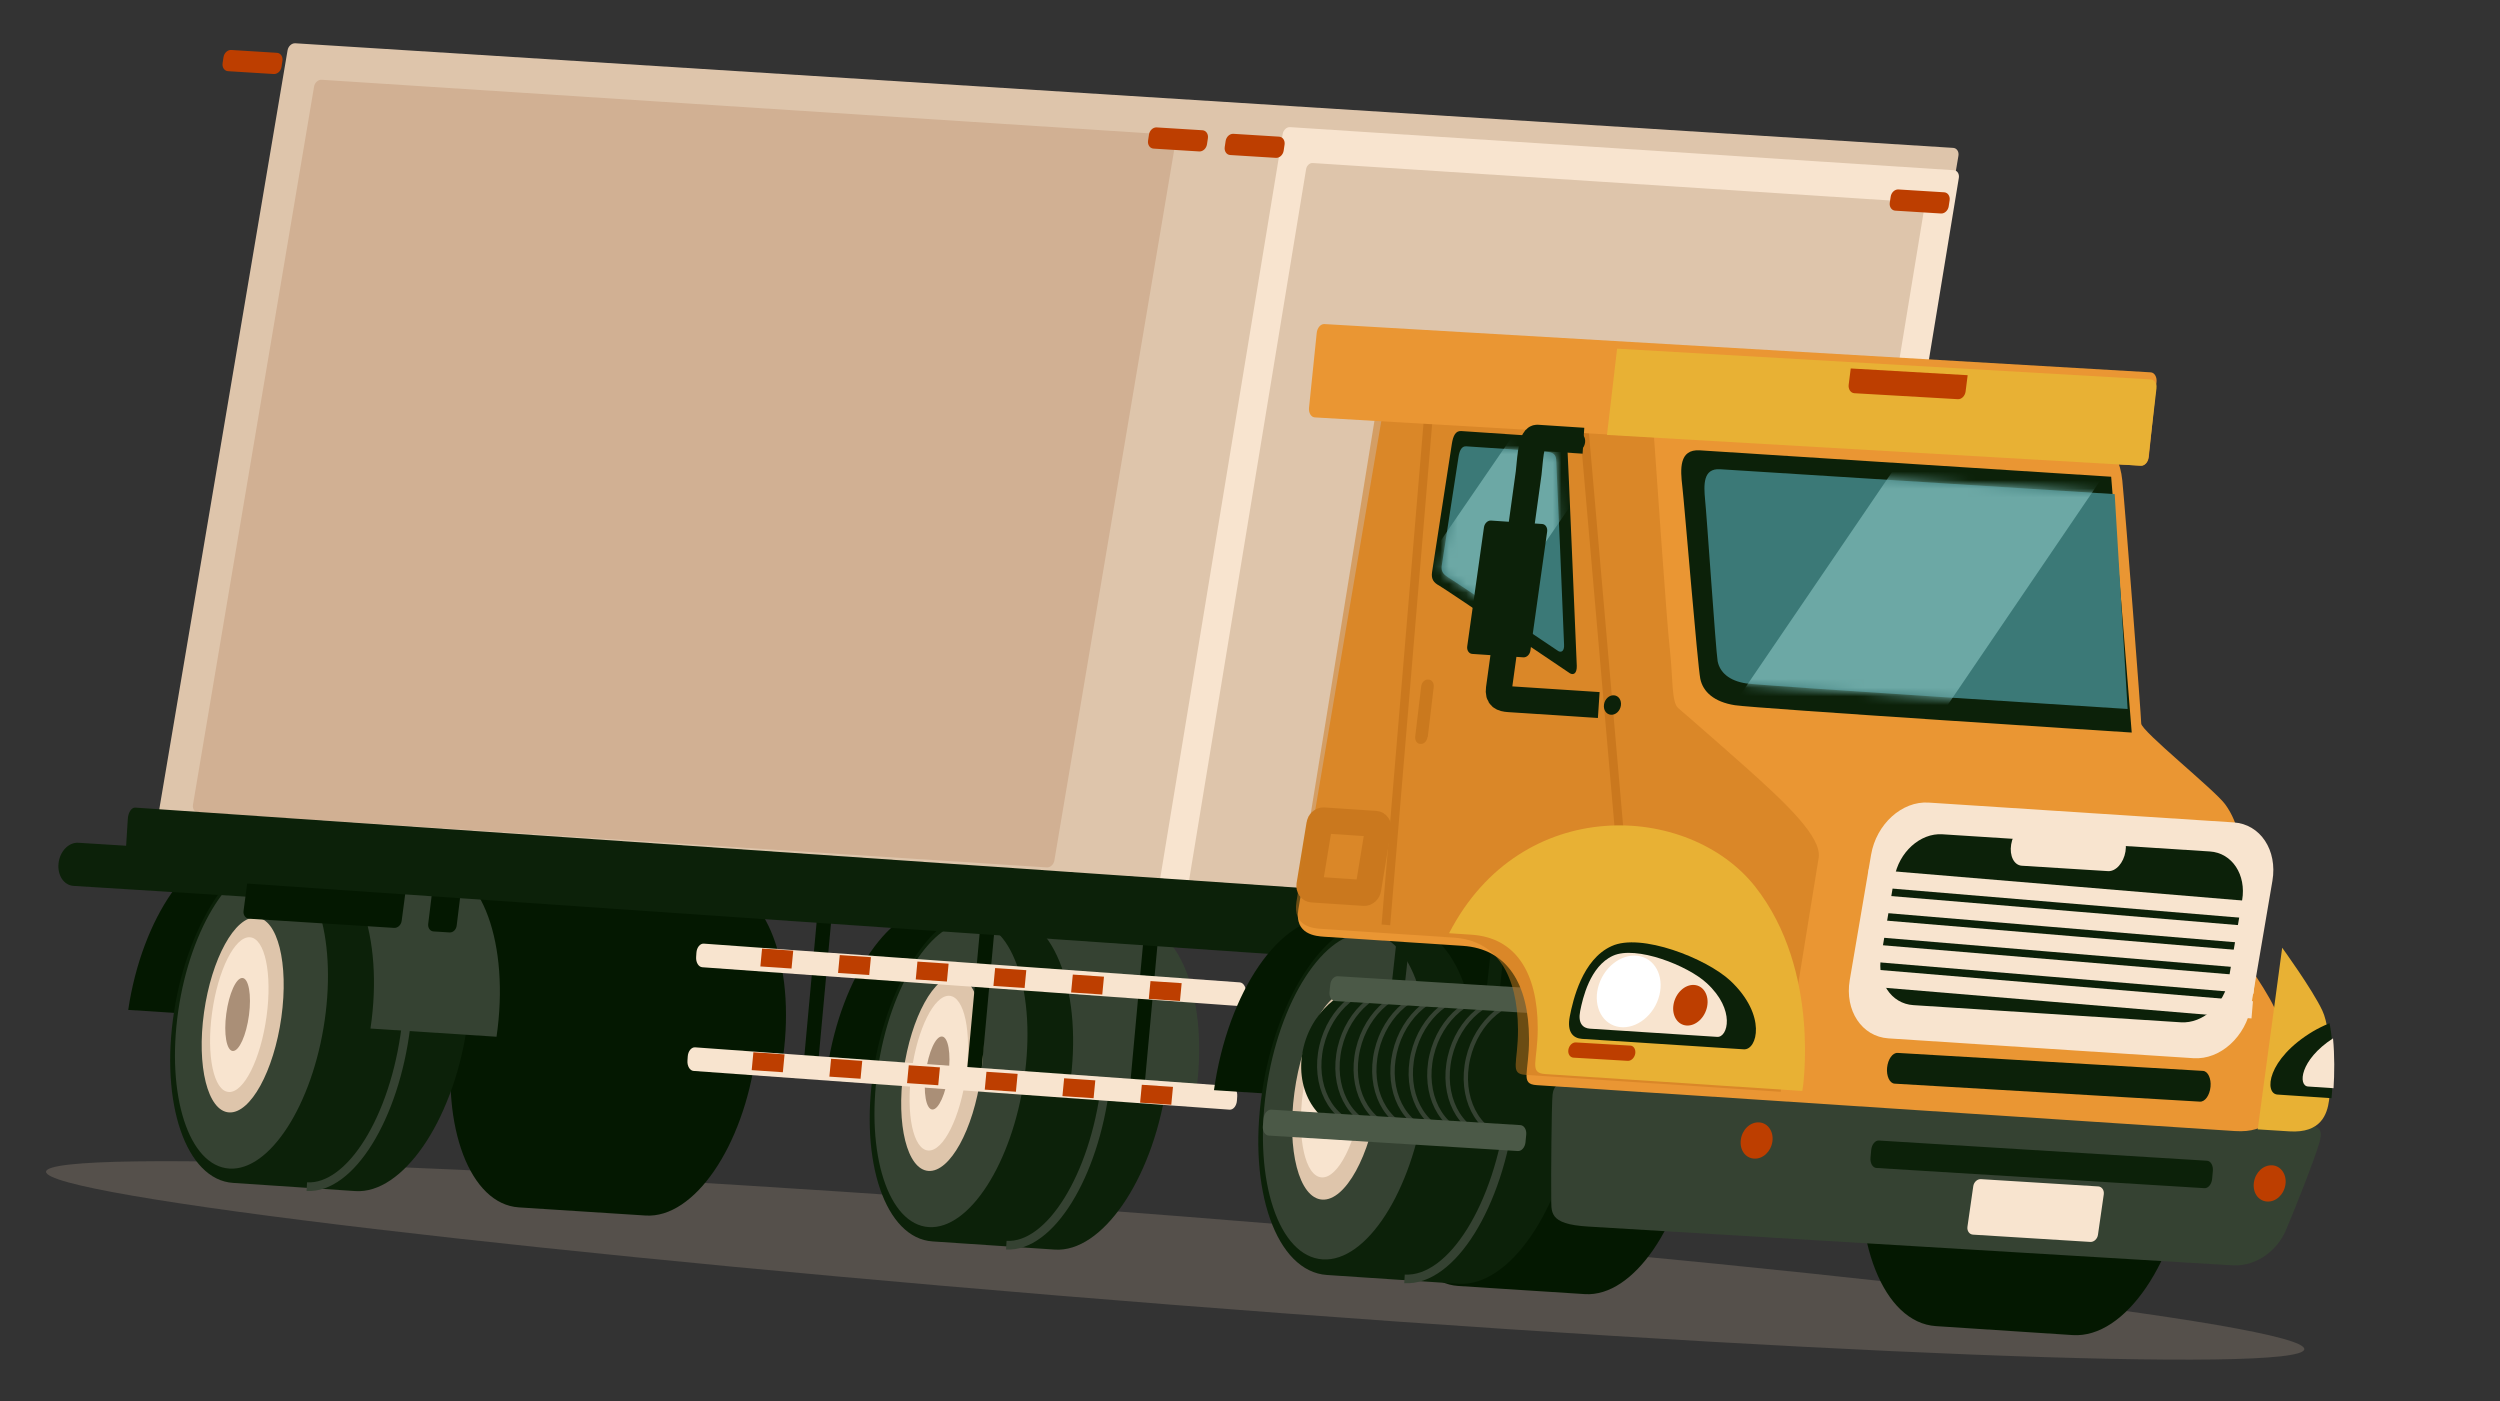 <svg width="289" height="162" viewBox="0 0 289 162" fill="none" xmlns="http://www.w3.org/2000/svg">
<rect x="0" y="0" width="289" height="162" fill="#333333" stroke="none"/>
<path d="M135.438 150.826C207.527 156.494 266.151 158.797 266.378 155.969C266.606 153.141 208.351 146.254 136.262 140.586C64.173 134.918 5.549 132.616 5.322 135.443C5.095 138.271 63.349 145.158 135.438 150.826Z" fill="#DEC5AB" fill-opacity="0.2"/>
<path d="M82.946 102.184L79.78 101.98L76.054 101.741L68.306 101.242L65.139 101.038L61.414 100.798C55.789 100.436 50.087 108.791 48.666 119.411L52.391 119.651C50.964 130.313 54.357 139.211 59.982 139.573L74.623 140.515C80.248 140.878 85.95 132.523 87.371 121.903L90.538 122.106C91.959 111.486 88.571 102.546 82.946 102.184Z" fill="#041801"/>
<path d="M191.531 111.269L188.364 111.065L184.639 110.825L176.89 110.326L173.724 110.122L169.999 109.882C164.373 109.52 158.671 117.875 157.25 128.495L160.975 128.735C159.548 139.397 162.942 148.295 168.567 148.657L183.207 149.6C188.832 149.962 194.534 141.607 195.956 130.987L199.122 131.191C200.506 120.568 197.118 111.628 191.531 111.269Z" fill="#041801"/>
<path d="M27.787 98.052L42.358 99C36.759 98.636 30.943 107.025 29.356 117.689L14.822 116.744C16.409 106.08 22.226 97.69 27.787 98.052Z" fill="#041801"/>
<path d="M47.101 99.323L32.963 98.377C27.531 98.013 21.79 106.329 20.129 116.903C18.462 127.518 21.505 136.379 26.937 136.743L41.075 137.689C46.507 138.052 52.248 129.736 53.909 119.163C55.569 108.589 52.533 99.686 47.101 99.323Z" fill="#0C2109"/>
<path d="M40.165 99.255C45.2 99.547 48.215 108.293 46.92 118.744C45.62 129.237 40.503 137.47 35.467 137.178" stroke="#354232" stroke-miterlimit="10"/>
<path d="M26.509 135.087C31.183 135.391 36.118 127.724 37.533 117.961C38.947 108.198 36.305 100.036 31.631 99.731C26.957 99.427 22.021 107.094 20.607 116.857C19.192 126.62 21.835 134.782 26.509 135.087Z" fill="#354232"/>
<path d="M26.479 128.595C28.948 128.752 31.655 123.835 32.525 117.61C33.395 111.385 32.099 106.211 29.63 106.054C27.162 105.896 24.455 110.814 23.584 117.038C22.714 123.263 24.01 128.437 26.479 128.595Z" fill="#DEC5AB"/>
<path d="M26.445 126.234C28.185 126.344 30.142 122.429 30.815 117.49C31.489 112.551 30.624 108.458 28.883 108.348C27.143 108.239 25.186 112.154 24.513 117.093C23.839 122.032 24.704 126.125 26.445 126.234Z" fill="#F8E4CF"/>
<path d="M26.91 121.495C27.635 121.539 28.473 119.686 28.782 117.356C29.091 115.025 28.753 113.1 28.028 113.055C27.303 113.011 26.465 114.864 26.156 117.194C25.848 119.525 26.185 121.45 26.91 121.495Z" fill="#AA8F77"/>
<path d="M50.12 99.838L35.585 98.892C41.184 99.257 44.415 108.234 42.827 118.899L57.399 119.847C58.95 109.18 55.719 100.202 50.12 99.838Z" fill="#354232"/>
<path d="M108.648 104.816L123.22 105.764C117.621 105.4 111.805 113.79 110.217 124.455L95.645 123.507C97.233 112.842 103.086 104.455 108.648 104.816Z" fill="#041801"/>
<path d="M127.963 106.088L113.826 105.142C108.394 104.778 102.653 113.094 100.992 123.668C99.324 134.283 102.367 143.145 107.799 143.508L121.937 144.454C127.369 144.817 133.11 136.502 134.771 125.928C136.432 115.354 133.395 106.451 127.963 106.088Z" fill="#0C2109"/>
<path d="M121.027 106.02C126.063 106.312 129.077 115.058 127.782 125.509C126.483 136.002 121.365 144.235 116.33 143.943" stroke="#354232" stroke-miterlimit="10"/>
<path d="M107.371 141.852C112.045 142.156 116.981 134.489 118.395 124.726C119.81 114.963 117.167 106.801 112.493 106.497C107.819 106.192 102.884 113.859 101.469 123.622C100.055 133.385 102.697 141.547 107.371 141.852Z" fill="#354232"/>
<path d="M107.341 135.36C109.81 135.517 112.517 130.6 113.387 124.375C114.258 118.15 112.962 112.976 110.493 112.819C108.024 112.661 105.317 117.579 104.447 123.803C103.577 130.028 104.873 135.202 107.341 135.36Z" fill="#DEC5AB"/>
<path d="M107.307 132.999C109.048 133.109 111.005 129.194 111.678 124.255C112.351 119.316 111.486 115.223 109.746 115.114C108.006 115.004 106.049 118.919 105.375 123.858C104.702 128.797 105.567 132.89 107.307 132.999Z" fill="#F8E4CF"/>
<path d="M107.772 128.26C108.497 128.304 109.335 126.451 109.644 124.121C109.953 121.79 109.616 119.865 108.89 119.82C108.165 119.776 107.327 121.629 107.019 123.959C106.71 126.29 107.047 128.215 107.772 128.26Z" fill="#AA8F77"/>
<path d="M130.98 106.602L116.408 105.654C122.007 106.018 125.237 114.996 123.65 125.661L138.222 126.609C139.81 115.944 136.579 106.966 130.98 106.602Z" fill="#354232"/>
<path d="M38.563 99.263L9.065 97.424C7.94 97.354 6.924 98.401 6.769 99.791C6.614 101.182 7.383 102.34 8.509 102.41L38.007 104.25C39.133 104.32 40.148 103.273 40.303 101.882C40.42 100.489 39.65 99.331 38.563 99.263Z" fill="#0C2109"/>
<path d="M46.432 106.455C46.37 106.927 45.976 107.292 45.557 107.265L28.802 106.205C28.383 106.178 28.091 105.77 28.154 105.298L29.091 98.216C29.154 97.744 29.547 97.38 29.966 97.406L46.722 98.467C47.141 98.493 47.432 98.901 47.37 99.373L46.432 106.455Z" fill="#041801"/>
<path d="M52.791 107.008C52.735 107.464 52.371 107.816 51.981 107.791L50.106 107.673C49.717 107.648 49.444 107.256 49.5 106.801L50.339 99.973C50.395 99.518 50.759 99.165 51.148 99.19L53.024 99.308C53.413 99.333 53.686 99.725 53.63 100.181L52.791 107.008Z" fill="#041801"/>
<path d="M96.331 103.822L94.662 103.766L92.874 123.256L94.543 123.312L96.331 103.822Z" fill="#041801"/>
<path d="M115.151 105.397L113.481 105.34L111.693 124.83L113.363 124.887L115.151 105.397Z" fill="#041801"/>
<path d="M134.01 106.975L132.34 106.918L130.552 126.408L132.222 126.465L134.01 106.975Z" fill="#041801"/>
<path d="M143.993 115.234C143.954 115.846 143.571 116.322 143.141 116.291L81.183 111.813C80.754 111.782 80.434 111.255 80.473 110.643L80.505 110.142C80.544 109.529 80.927 109.053 81.357 109.084L143.315 113.563C143.745 113.594 144.064 114.12 144.025 114.733L143.993 115.234Z" fill="#F8E4CF"/>
<path d="M91.698 109.898L88.095 109.655L87.899 111.72L91.502 111.963L91.698 109.898Z" fill="#BD3E00"/>
<path d="M100.679 110.65L97.076 110.406L96.879 112.472L100.482 112.715L100.679 110.65Z" fill="#BD3E00"/>
<path d="M109.659 111.401L106.056 111.158L105.86 113.223L109.463 113.466L109.659 111.401Z" fill="#BD3E00"/>
<path d="M118.64 112.152L115.037 111.909L114.84 113.974L118.443 114.217L118.64 112.152Z" fill="#BD3E00"/>
<path d="M127.62 112.904L124.017 112.66L123.82 114.726L127.423 114.969L127.62 112.904Z" fill="#BD3E00"/>
<path d="M136.6 113.655L132.997 113.412L132.801 115.477L136.404 115.72L136.6 113.655Z" fill="#BD3E00"/>
<path d="M142.99 127.222C142.951 127.834 142.568 128.31 142.138 128.279L80.18 123.801C79.751 123.77 79.431 123.243 79.47 122.631L79.502 122.129C79.541 121.517 79.925 121.041 80.354 121.072L142.312 125.551C142.742 125.582 143.061 126.108 143.022 126.721L142.99 127.222Z" fill="#F8E4CF"/>
<path d="M90.695 121.886L87.092 121.643L86.896 123.708L90.499 123.951L90.695 121.886Z" fill="#BD3E00"/>
<path d="M99.676 122.638L96.073 122.394L95.876 124.459L99.48 124.703L99.676 122.638Z" fill="#BD3E00"/>
<path d="M108.656 123.389L105.053 123.146L104.857 125.211L108.46 125.454L108.656 123.389Z" fill="#BD3E00"/>
<path d="M117.637 124.14L114.034 123.897L113.837 125.962L117.44 126.205L117.637 124.14Z" fill="#BD3E00"/>
<path d="M126.617 124.891L123.014 124.648L122.817 126.713L126.42 126.956L126.617 124.891Z" fill="#BD3E00"/>
<path d="M135.597 125.643L131.994 125.4L131.798 127.465L135.401 127.708L135.597 125.643Z" fill="#BD3E00"/>
<path d="M17.527 98.787C17.447 99.261 17.718 99.669 18.13 99.695L209.787 111.788C210.198 111.813 210.6 111.447 210.68 110.974L226.395 18.003C226.475 17.53 226.204 17.121 225.793 17.095L34.136 5.003C33.724 4.977 33.322 5.343 33.242 5.817L17.527 98.787Z" fill="#DEC5AB"/>
<path d="M133.416 105.804C133.34 106.264 133.598 106.662 133.989 106.687L210.73 111.669C211.121 111.694 211.504 111.338 211.579 110.878L226.442 20.562C226.518 20.102 226.26 19.704 225.869 19.679L149.128 14.697C148.737 14.672 148.354 15.028 148.279 15.489L133.416 105.804Z" fill="#F8E4CF"/>
<path d="M137.397 102.127C137.328 102.546 137.558 102.899 137.913 102.922L208.072 107.477C208.428 107.5 208.768 107.183 208.837 106.764L222.425 24.195C222.494 23.776 222.264 23.423 221.909 23.4L151.75 18.846C151.394 18.823 151.054 19.139 150.985 19.558L137.397 102.127Z" fill="#DEC5AB"/>
<path d="M22.307 93.031C22.229 93.495 22.492 93.895 22.892 93.921L121.016 100.273C121.416 100.299 121.807 99.941 121.885 99.477L135.883 16.463C135.961 15.999 135.698 15.599 135.298 15.573L37.174 9.221C36.774 9.195 36.383 9.554 36.305 10.017L22.307 93.031Z" fill="#D1B093"/>
<path d="M148.391 17.421C148.318 17.902 147.916 18.275 147.498 18.249L142.208 17.921C141.789 17.895 141.506 17.48 141.578 16.998L141.684 16.297C141.757 15.816 142.158 15.443 142.577 15.469L147.867 15.798C148.286 15.824 148.569 16.239 148.496 16.72L148.391 17.421Z" fill="#BD3E00"/>
<path d="M139.528 16.679C139.455 17.161 139.053 17.534 138.634 17.508L133.344 17.179C132.926 17.153 132.642 16.738 132.715 16.256L132.821 15.556C132.893 15.074 133.295 14.702 133.714 14.728L139.004 15.056C139.423 15.082 139.706 15.497 139.633 15.979L139.528 16.679Z" fill="#BD3E00"/>
<path d="M32.544 7.729C32.471 8.21 32.07 8.583 31.651 8.557L26.361 8.229C25.942 8.203 25.659 7.788 25.732 7.306L25.837 6.606C25.91 6.124 26.312 5.751 26.73 5.777L32.02 6.106C32.439 6.132 32.722 6.547 32.65 7.029L32.544 7.729Z" fill="#BD3E00"/>
<path d="M225.271 23.853C225.198 24.334 224.796 24.707 224.378 24.681L219.087 24.352C218.669 24.326 218.386 23.911 218.458 23.43L218.564 22.729C218.636 22.248 219.038 21.875 219.457 21.901L224.747 22.229C225.166 22.255 225.449 22.671 225.376 23.152L225.271 23.853Z" fill="#BD3E00"/>
<path d="M221.495 114.079C221.449 114.817 221.06 115.397 220.63 115.368L15.149 101.213C14.719 101.184 14.406 100.555 14.452 99.817L14.776 94.648C14.822 93.909 15.211 93.33 15.64 93.359L221.083 107.511C221.512 107.54 221.826 108.169 221.78 108.907L221.456 114.076L221.495 114.079Z" fill="#0C2109"/>
<path d="M248.082 113.506L244.658 113.281L240.632 113.017L232.279 112.469L228.854 112.245L224.828 111.981C218.77 111.584 212.749 120.438 211.351 131.79L215.377 132.054C213.98 143.407 217.742 152.903 223.8 153.3L239.604 154.336C245.662 154.733 251.683 145.879 253.081 134.526L256.505 134.751C257.903 123.398 254.103 113.9 248.082 113.506Z" fill="#041801"/>
<path d="M154.078 106.104L169.736 107.128C163.719 106.735 157.58 115.638 155.994 127.048L140.336 126.024C141.922 114.614 148.061 105.71 154.078 106.104Z" fill="#041801"/>
<path d="M174.718 107.462L159.516 106.447C153.675 106.057 147.59 114.891 145.898 126.213C144.205 137.534 147.554 146.998 153.396 147.388L168.598 148.403C174.439 148.793 180.524 139.959 182.216 128.637C183.909 117.316 180.523 107.85 174.718 107.462Z" fill="#0C2109"/>
<path d="M167.251 107.376C172.688 107.698 175.984 117 174.631 128.19C173.279 139.379 167.796 148.162 162.36 147.839" stroke="#354232" stroke-miterlimit="10"/>
<path d="M152.899 145.584C157.958 145.915 163.235 137.733 164.686 127.31C166.137 116.887 163.212 108.17 158.153 107.839C153.094 107.508 147.816 115.689 146.366 126.112C144.915 136.535 147.84 145.253 152.899 145.584Z" fill="#354232"/>
<path d="M152.847 138.675C155.519 138.847 158.412 133.591 159.309 126.934C160.206 120.278 158.768 114.743 156.095 114.571C153.423 114.399 150.53 119.656 149.633 126.312C148.736 132.968 150.175 138.503 152.847 138.675Z" fill="#DEC5AB"/>
<path d="M152.785 136.106C154.682 136.226 156.782 132.062 157.477 126.805C158.171 121.548 157.196 117.189 155.299 117.069C153.402 116.948 151.301 121.112 150.607 126.369C149.913 131.626 150.888 135.985 152.785 136.106Z" fill="#F8E4CF"/>
<path d="M153.271 131.037C154.063 131.087 154.962 129.127 155.28 126.661C155.598 124.194 155.214 122.154 154.422 122.105C153.631 122.055 152.731 124.015 152.413 126.481C152.095 128.948 152.479 130.988 153.271 131.037Z" fill="#AA8F77"/>
<path d="M177.954 108.014L162.296 106.99C168.313 107.384 171.89 116.923 170.304 128.333L185.962 129.357C187.548 117.947 183.934 108.406 177.954 108.014Z" fill="#041801"/>
<path d="M163.296 105.662L161.787 105.584L160.786 114.654L162.295 114.732L163.296 105.662Z" fill="#0C2109"/>
<path d="M174.229 106.577L172.719 106.499L171.719 115.569L173.228 115.647L174.229 106.577Z" fill="#0C2109"/>
<path d="M179.569 115.289L159.13 113.99C155.095 113.734 151.238 117.266 150.53 121.867C149.821 126.468 152.526 130.417 156.561 130.674L177 131.973C181.035 132.229 184.892 128.697 185.601 124.096C186.309 119.495 183.604 115.545 179.569 115.289Z" fill="#0C2109"/>
<path d="M174.926 131.634C171.314 131.406 168.905 127.612 169.554 123.173C170.203 118.735 173.668 115.311 177.28 115.538" stroke="#354232" stroke-width="0.5" stroke-miterlimit="10"/>
<path d="M172.818 131.457C169.206 131.23 166.797 127.436 167.446 122.997C168.095 118.558 171.56 115.134 175.172 115.362" stroke="#354232" stroke-width="0.5" stroke-miterlimit="10"/>
<path d="M170.709 131.281C167.097 131.053 164.688 127.259 165.337 122.821C165.986 118.382 169.451 114.958 173.063 115.185" stroke="#354232" stroke-width="0.5" stroke-miterlimit="10"/>
<path d="M168.562 131.102C164.95 130.874 162.541 127.08 163.19 122.641C163.839 118.202 167.304 114.778 170.916 115.006" stroke="#354232" stroke-width="0.5" stroke-miterlimit="10"/>
<path d="M166.454 130.925C162.841 130.697 160.432 126.903 161.081 122.465C161.731 118.026 165.195 114.602 168.807 114.829" stroke="#354232" stroke-width="0.5" stroke-miterlimit="10"/>
<path d="M164.345 130.749C160.733 130.521 158.324 126.727 158.973 122.288C159.622 117.849 163.087 114.425 166.699 114.653" stroke="#354232" stroke-width="0.5" stroke-miterlimit="10"/>
<path d="M162.198 130.569C158.586 130.341 156.176 126.547 156.826 122.109C157.475 117.67 160.939 114.246 164.551 114.473" stroke="#354232" stroke-width="0.5" stroke-miterlimit="10"/>
<path d="M160.089 130.393C156.477 130.165 154.068 126.371 154.717 121.932C155.366 117.493 158.831 114.069 162.443 114.297" stroke="#354232" stroke-width="0.5" stroke-miterlimit="10"/>
<path d="M157.981 130.216C154.369 129.989 151.96 126.195 152.609 121.756C153.258 117.317 156.723 113.893 160.335 114.121" stroke="#354232" stroke-width="0.5" stroke-miterlimit="10"/>
<path d="M177.673 116.145C177.615 116.699 177.217 117.13 176.79 117.104L154.361 115.722C153.933 115.695 153.631 115.221 153.69 114.667L153.78 113.811C153.838 113.257 154.236 112.826 154.664 112.852L177.092 114.235C177.52 114.261 177.822 114.736 177.763 115.289L177.673 116.145Z" fill="#4B5947"/>
<path d="M176.345 132.057C176.288 132.635 175.892 133.086 175.464 133.06L146.663 131.273C146.235 131.247 145.931 130.752 145.987 130.173L146.074 129.28C146.131 128.701 146.527 128.25 146.955 128.276L175.756 130.063C176.184 130.089 176.489 130.584 176.432 131.163L176.345 132.057Z" fill="#4B5947"/>
<path d="M267.763 127.49L180.568 121.955L180.042 128.227L267.237 133.763L267.763 127.49Z" fill="#0C2109"/>
<path d="M265.741 130.01C267.867 130.138 268.64 130.184 268.132 132.049C267.623 133.913 264.995 140.529 264.178 142.375C263.36 144.221 261.13 146.455 258.037 146.269C254.945 146.083 188.263 142.071 183.586 141.79C178.908 141.509 179.357 140.114 179.324 138.218C179.291 136.321 179.359 127.466 179.478 126.526C179.597 125.585 180.085 124.809 182.52 124.956C185.027 125.154 265.741 130.01 265.741 130.01Z" fill="#354232"/>
<path d="M255.724 136.268C255.667 136.891 255.27 137.379 254.841 137.353L216.906 135.017C216.478 134.991 216.174 134.459 216.231 133.836L216.314 132.93C216.371 132.307 216.768 131.819 217.196 131.845L255.132 134.181C255.56 134.207 255.864 134.739 255.807 135.362L255.724 136.268Z" fill="#0C2109"/>
<path d="M242.524 142.747C242.456 143.224 242.058 143.592 241.64 143.566L228.073 142.724C227.655 142.698 227.369 142.287 227.437 141.81L228.109 137.129C228.177 136.652 228.575 136.283 228.993 136.309L242.56 137.151C242.978 137.177 243.264 137.588 243.196 138.065L242.524 142.747Z" fill="#F8E4CF"/>
<path d="M204.89 131.958C204.722 133.13 203.787 134 202.766 133.935C201.744 133.87 201.073 132.898 201.241 131.726C201.409 130.554 202.344 129.684 203.365 129.749C204.387 129.814 205.052 130.827 204.89 131.958Z" fill="#BD3E00"/>
<path d="M264.199 136.919C264.031 138.092 263.097 138.962 262.075 138.897C261.054 138.832 260.383 137.86 260.551 136.688C260.719 135.516 261.653 134.646 262.675 134.711C263.696 134.775 264.361 135.789 264.199 136.919Z" fill="#BD3E00"/>
<path d="M162.232 44.374C162.232 44.374 238.16 49.368 240.148 49.499C242.135 49.629 244.924 51.397 245.338 55.534C245.744 59.713 247.521 82.776 247.524 83.632C247.491 84.486 255.943 91.25 257.216 92.96C260.545 97.46 258.823 104.753 258.104 108.987C258.104 108.987 261.729 113.934 262.902 116.451C264.067 119.011 263.725 125.41 263.437 127.103C263.149 128.797 262.29 131.009 258.352 130.75C254.413 130.491 179.589 125.57 177.638 125.442C175.688 125.313 176.764 124.014 176.756 120.118C176.731 113.695 174.213 109.676 169.097 109.34C169.097 109.34 154.007 108.347 153.087 108.287C152.167 108.226 149.59 108.057 150.094 105.093C150.597 102.13 159.393 50.352 159.767 48.15C160.141 45.949 160.943 44.289 162.232 44.374Z" fill="#EA9633"/>
<path d="M158.163 102.79C158.122 103.04 157.909 103.238 157.696 103.224L151.68 102.824C151.467 102.809 151.323 102.589 151.364 102.338L152.526 95.271C152.567 95.02 152.78 94.823 152.993 94.837L159.009 95.237C159.222 95.251 159.366 95.472 159.324 95.723L158.163 102.79Z" stroke="#CA791E" stroke-width="3" stroke-miterlimit="10"/>
<path d="M187.179 96.008L182.88 46.62" stroke="#CA791E" stroke-miterlimit="10"/>
<path d="M160.209 106.915L165.368 45.258" stroke="#CA791E" stroke-miterlimit="10"/>
<path opacity="0.5" d="M201.959 88.829C197.437 84.816 194.775 82.53 193.994 81.846C193.213 81.161 193.406 78.432 193.03 75.031C192.694 72.267 191.407 53.366 190.907 46.329C175.165 45.285 161.364 44.369 161.364 44.369C160.129 44.287 159.328 45.922 158.976 48.092C158.624 50.263 150.346 101.31 149.872 104.231C149.398 107.153 151.869 107.317 152.751 107.376C153.634 107.434 168.105 108.394 168.105 108.394C173.011 108.72 175.437 112.678 175.481 119.009C175.493 122.891 174.472 124.131 176.342 124.255C177.154 124.309 190.461 125.192 205.85 126.213C205.85 126.213 209.85 101.545 210.236 99.166C210.622 96.787 206.475 92.883 201.959 88.829Z" fill="#CA791E"/>
<path d="M165.016 85.206C164.962 85.66 164.621 86.017 164.259 85.998L164.16 85.993C163.798 85.974 163.546 85.587 163.6 85.133L164.288 79.352C164.342 78.897 164.683 78.541 165.045 78.56L165.177 78.567C165.539 78.585 165.791 78.972 165.737 79.427L165.049 85.208L165.016 85.206Z" fill="#CA791E"/>
<path d="M151.322 47.144C151.262 47.728 151.563 48.227 151.991 48.252L247.518 53.833C247.945 53.858 248.344 53.4 248.405 52.816L249.295 44.152C249.355 43.567 249.054 43.068 248.626 43.043L153.099 37.462C152.672 37.437 152.273 37.895 152.213 38.48L151.322 47.144Z" fill="#EA9633"/>
<path d="M248.629 43.865L186.938 40.307L185.768 50.276L247.459 53.834C247.885 53.858 248.285 53.437 248.349 52.897L249.289 44.892C249.352 44.352 249.055 43.89 248.629 43.865Z" fill="#E8B134"/>
<path d="M213.945 42.594L213.708 44.472C213.643 44.989 213.937 45.432 214.362 45.456L226.333 46.147C226.758 46.172 227.159 45.769 227.224 45.252L227.461 43.374L213.945 42.594Z" fill="#BD3E00"/>
<path d="M269.242 127.189C269.465 125.533 269.617 119.278 268.464 116.825C267.312 114.372 263.82 109.559 263.82 109.559L260.992 130.555C262.942 130.678 264.207 130.757 264.652 130.785C268.278 131.013 269.018 128.846 269.242 127.189Z" fill="#E8B134"/>
<path d="M260.225 116.301C259.623 119.836 256.652 122.528 253.574 122.328L218.306 120.036C215.228 119.836 213.23 116.821 213.832 113.286L216.298 98.806C216.9 95.271 219.871 92.579 222.949 92.779L258.217 95.071C261.295 95.271 263.294 98.286 262.692 101.821L260.225 116.301Z" fill="#F8E4CF"/>
<path d="M257.65 113.153C257.148 116.116 254.654 118.343 252.111 118.179L221.184 116.194C218.604 116.028 216.955 113.492 217.45 110.572L218.993 101.469C219.495 98.507 221.989 96.28 224.532 96.443L255.458 98.429C258.039 98.594 259.688 101.131 259.193 104.051L257.65 113.153Z" fill="#0C2109"/>
<path d="M215.945 101.484L261.315 105.28" stroke="#F8E4CF" stroke-width="2" stroke-miterlimit="10"/>
<path d="M215.705 104.348L261.075 108.144" stroke="#F8E4CF" stroke-width="2" stroke-miterlimit="10"/>
<path d="M215.466 107.212L260.836 111.008" stroke="#F8E4CF" stroke-width="2" stroke-miterlimit="10"/>
<path d="M215.226 110.076L260.596 113.872" stroke="#F8E4CF" stroke-width="2" stroke-miterlimit="10"/>
<path d="M214.986 112.94L260.357 116.736" stroke="#F8E4CF" stroke-width="2" stroke-miterlimit="10"/>
<path d="M245.705 98.437C245.488 99.751 244.595 100.758 243.686 100.702L233.728 100.079C232.819 100.022 232.274 98.926 232.491 97.611C232.708 96.296 233.602 95.29 234.51 95.346L244.468 95.969C245.377 96.025 245.923 97.122 245.705 98.437Z" fill="#F8E4CF"/>
<path d="M255.536 125.634C255.438 126.634 254.894 127.384 254.311 127.35L219.021 125.271C218.437 125.236 218.053 124.376 218.146 123.431C218.245 122.432 218.788 121.681 219.372 121.716L254.661 123.795C255.245 123.829 255.63 124.69 255.536 125.634Z" fill="#0C2109"/>
<path d="M202.897 102.494C195.232 92.78 175.85 91.72 167.515 107.88C169.062 107.982 170.094 108.05 170.094 108.05C175.216 108.386 177.738 112.408 177.764 118.835C177.765 122.777 176.694 124.035 178.647 124.163C179.458 124.216 192.761 125.09 208.349 126.115C208.385 126.117 210.562 112.209 202.897 102.494Z" fill="#E8B134"/>
<path d="M201.585 121.302C200.187 121.211 183.925 120.162 182.895 120.095C181.865 120.029 181.108 119.329 181.47 117.485C181.831 115.64 182.911 110.89 186.301 109.371C189.663 107.808 197.241 110.772 200.044 113.385C204.288 117.394 203.13 121.401 201.585 121.302Z" fill="#0C2109"/>
<path d="M198.516 119.863C197.412 119.792 184.57 118.963 183.797 118.914C182.988 118.861 182.389 118.301 182.667 116.886C182.953 115.428 183.794 111.703 186.455 110.485C189.116 109.267 195.104 111.608 197.31 113.661C200.655 116.744 199.73 119.942 198.516 119.863Z" fill="#F8E4CF"/>
<path d="M191.557 115.844C192.493 113.66 191.784 111.337 189.974 110.655C188.163 109.973 185.936 111.191 185 113.374C184.063 115.558 184.772 117.881 186.583 118.563C188.393 119.245 190.62 118.028 191.557 115.844Z" fill="white"/>
<path d="M194.971 118.55C196.043 118.621 197.108 117.629 197.349 116.334C197.591 115.039 196.917 113.931 195.845 113.86C194.773 113.789 193.709 114.78 193.467 116.075C193.226 117.37 193.899 118.478 194.971 118.55Z" fill="#BD3E00"/>
<path d="M189.034 121.796C188.958 122.259 188.584 122.658 188.163 122.633L181.887 122.265C181.505 122.243 181.221 121.852 181.304 121.342C181.38 120.879 181.754 120.48 182.175 120.505L188.489 120.875C188.872 120.897 189.11 121.332 189.034 121.796Z" fill="#BD3E00"/>
<path d="M269.291 118.283C268.594 118.573 267.926 118.908 267.408 119.211C262.014 122.435 261.733 126.427 263.27 126.531C263.77 126.564 266.414 126.743 269.523 126.953C269.691 125.233 269.869 120.981 269.291 118.283Z" fill="#0C2109"/>
<path d="M269.697 120.031C265.829 122.548 265.65 125.522 266.808 125.6C267.089 125.618 268.247 125.696 269.757 125.797C269.863 124.206 269.89 121.979 269.697 120.031Z" fill="#F8E4CF"/>
<path d="M182.276 76.972C182.199 75.158 181.247 52.426 181.186 51.665C181.126 50.904 180.705 50.623 179.858 50.566C179.011 50.509 169.553 49.872 168.917 49.829C168.282 49.786 167.98 50.354 167.833 51.312C167.685 52.269 165.676 65.297 165.548 66.129C165.419 66.962 165.75 67.363 166.375 67.699C167.001 68.036 181.044 77.562 181.5 77.845C181.962 78.086 182.295 77.772 182.276 76.972Z" fill="#0C2109"/>
<path d="M180.806 74.52C180.755 73.002 179.941 53.77 179.896 53.136C179.851 52.502 179.495 52.268 178.754 52.218C178.013 52.168 170.036 51.63 169.507 51.595C168.977 51.559 168.724 52.047 168.602 52.837C168.48 53.628 166.779 64.658 166.669 65.366C166.56 66.073 166.868 66.389 167.353 66.716C167.879 67.004 179.763 75.038 180.155 75.275C180.552 75.47 180.844 75.195 180.806 74.52Z" fill="#3B7977"/>
<mask id="mask0_56_886" style="mask-type:luminance" maskUnits="userSpaceOnUse" x="166" y="51" width="15" height="25">
<path d="M180.624 74.522C180.589 73.007 179.979 53.809 179.941 53.177C179.904 52.544 179.554 52.309 178.822 52.256C178.09 52.203 170.211 51.635 169.688 51.597C169.166 51.56 168.91 52.045 168.781 52.834C168.653 53.623 166.86 64.624 166.745 65.33C166.63 66.036 166.931 66.352 167.406 66.68C167.924 66.969 179.588 75.035 179.973 75.273C180.364 75.469 180.656 75.196 180.624 74.522Z" fill="white"/>
</mask>
<g mask="url(#mask0_56_886)">
<path d="M155.532 82.983L183.017 42.919" stroke="#6CA8A5" stroke-width="5" stroke-miterlimit="10"/>
<path d="M159.18 84.03L186.668 43.925" stroke="#6CA8A5" stroke-width="8" stroke-miterlimit="10"/>
</g>
<path d="M176.916 75.207C176.852 75.663 176.486 76.015 176.104 75.989L170.19 75.593C169.808 75.568 169.547 75.174 169.611 74.718L171.546 60.959C171.61 60.503 171.976 60.151 172.358 60.177L178.272 60.573C178.654 60.598 178.915 60.992 178.851 61.448L176.916 75.207Z" fill="#0C2109"/>
<path d="M182.085 52.245C182.624 52.282 183.137 51.809 183.232 51.188C183.327 50.566 182.967 50.032 182.429 49.995C181.89 49.958 181.376 50.432 181.281 51.053C181.186 51.674 181.546 52.208 182.085 52.245Z" fill="#0C2109"/>
<path d="M187.374 81.569C187.279 82.194 186.769 82.664 186.227 82.627C185.685 82.589 185.328 82.059 185.423 81.434C185.519 80.809 186.029 80.339 186.571 80.377C187.113 80.414 187.47 80.944 187.374 81.569Z" fill="#0C2109"/>
<path d="M183.046 50.948C183.046 50.948 178.438 50.646 177.716 50.599C176.959 50.55 176.843 53.715 176.715 54.667C176.586 55.619 173.402 78.668 173.273 79.62C173.145 80.572 173.638 80.771 174.429 80.823C175.22 80.875 184.816 81.502 184.816 81.502" stroke="#0C2109" stroke-width="3" stroke-miterlimit="10"/>
<path d="M244.051 55.11C244.051 55.11 198.928 52.215 196.502 52.059C194.076 51.903 194.243 54.254 194.475 56.218C194.708 58.183 196.245 76.913 196.551 78.45C196.856 79.986 198.167 81.153 200.557 81.523C202.946 81.893 246.427 84.683 246.427 84.683L244.051 55.11Z" fill="#0C2109"/>
<path d="M244.458 57.121C244.458 57.121 200.856 54.371 198.844 54.244C196.831 54.117 196.96 56.092 197.107 57.763C197.292 59.435 198.341 75.152 198.559 76.433C198.814 77.717 199.878 78.702 201.859 79.002C203.84 79.302 245.951 81.958 245.951 81.958L244.458 57.121Z" fill="#3B7977"/>
<mask id="mask1_56_886" style="mask-type:luminance" maskUnits="userSpaceOnUse" x="197" y="54" width="49" height="28">
<path d="M244.551 57.036C244.551 57.036 201.628 54.364 199.647 54.241C197.666 54.118 197.722 56.1 197.807 57.776C197.928 59.454 198.394 75.224 198.563 76.51C198.768 77.797 199.782 78.784 201.726 79.081C203.669 79.377 245.125 81.958 245.125 81.958L244.551 57.036Z" fill="white"/>
</mask>
<g mask="url(#mask1_56_886)">
<path d="M203.246 86.181L230.731 45.808" stroke="#6CA8A5" stroke-width="10" stroke-miterlimit="10"/>
<path d="M210.664 86.802L238.11 46.426" stroke="#6CA8A5" stroke-width="18" stroke-miterlimit="10"/>
</g>
</svg>
